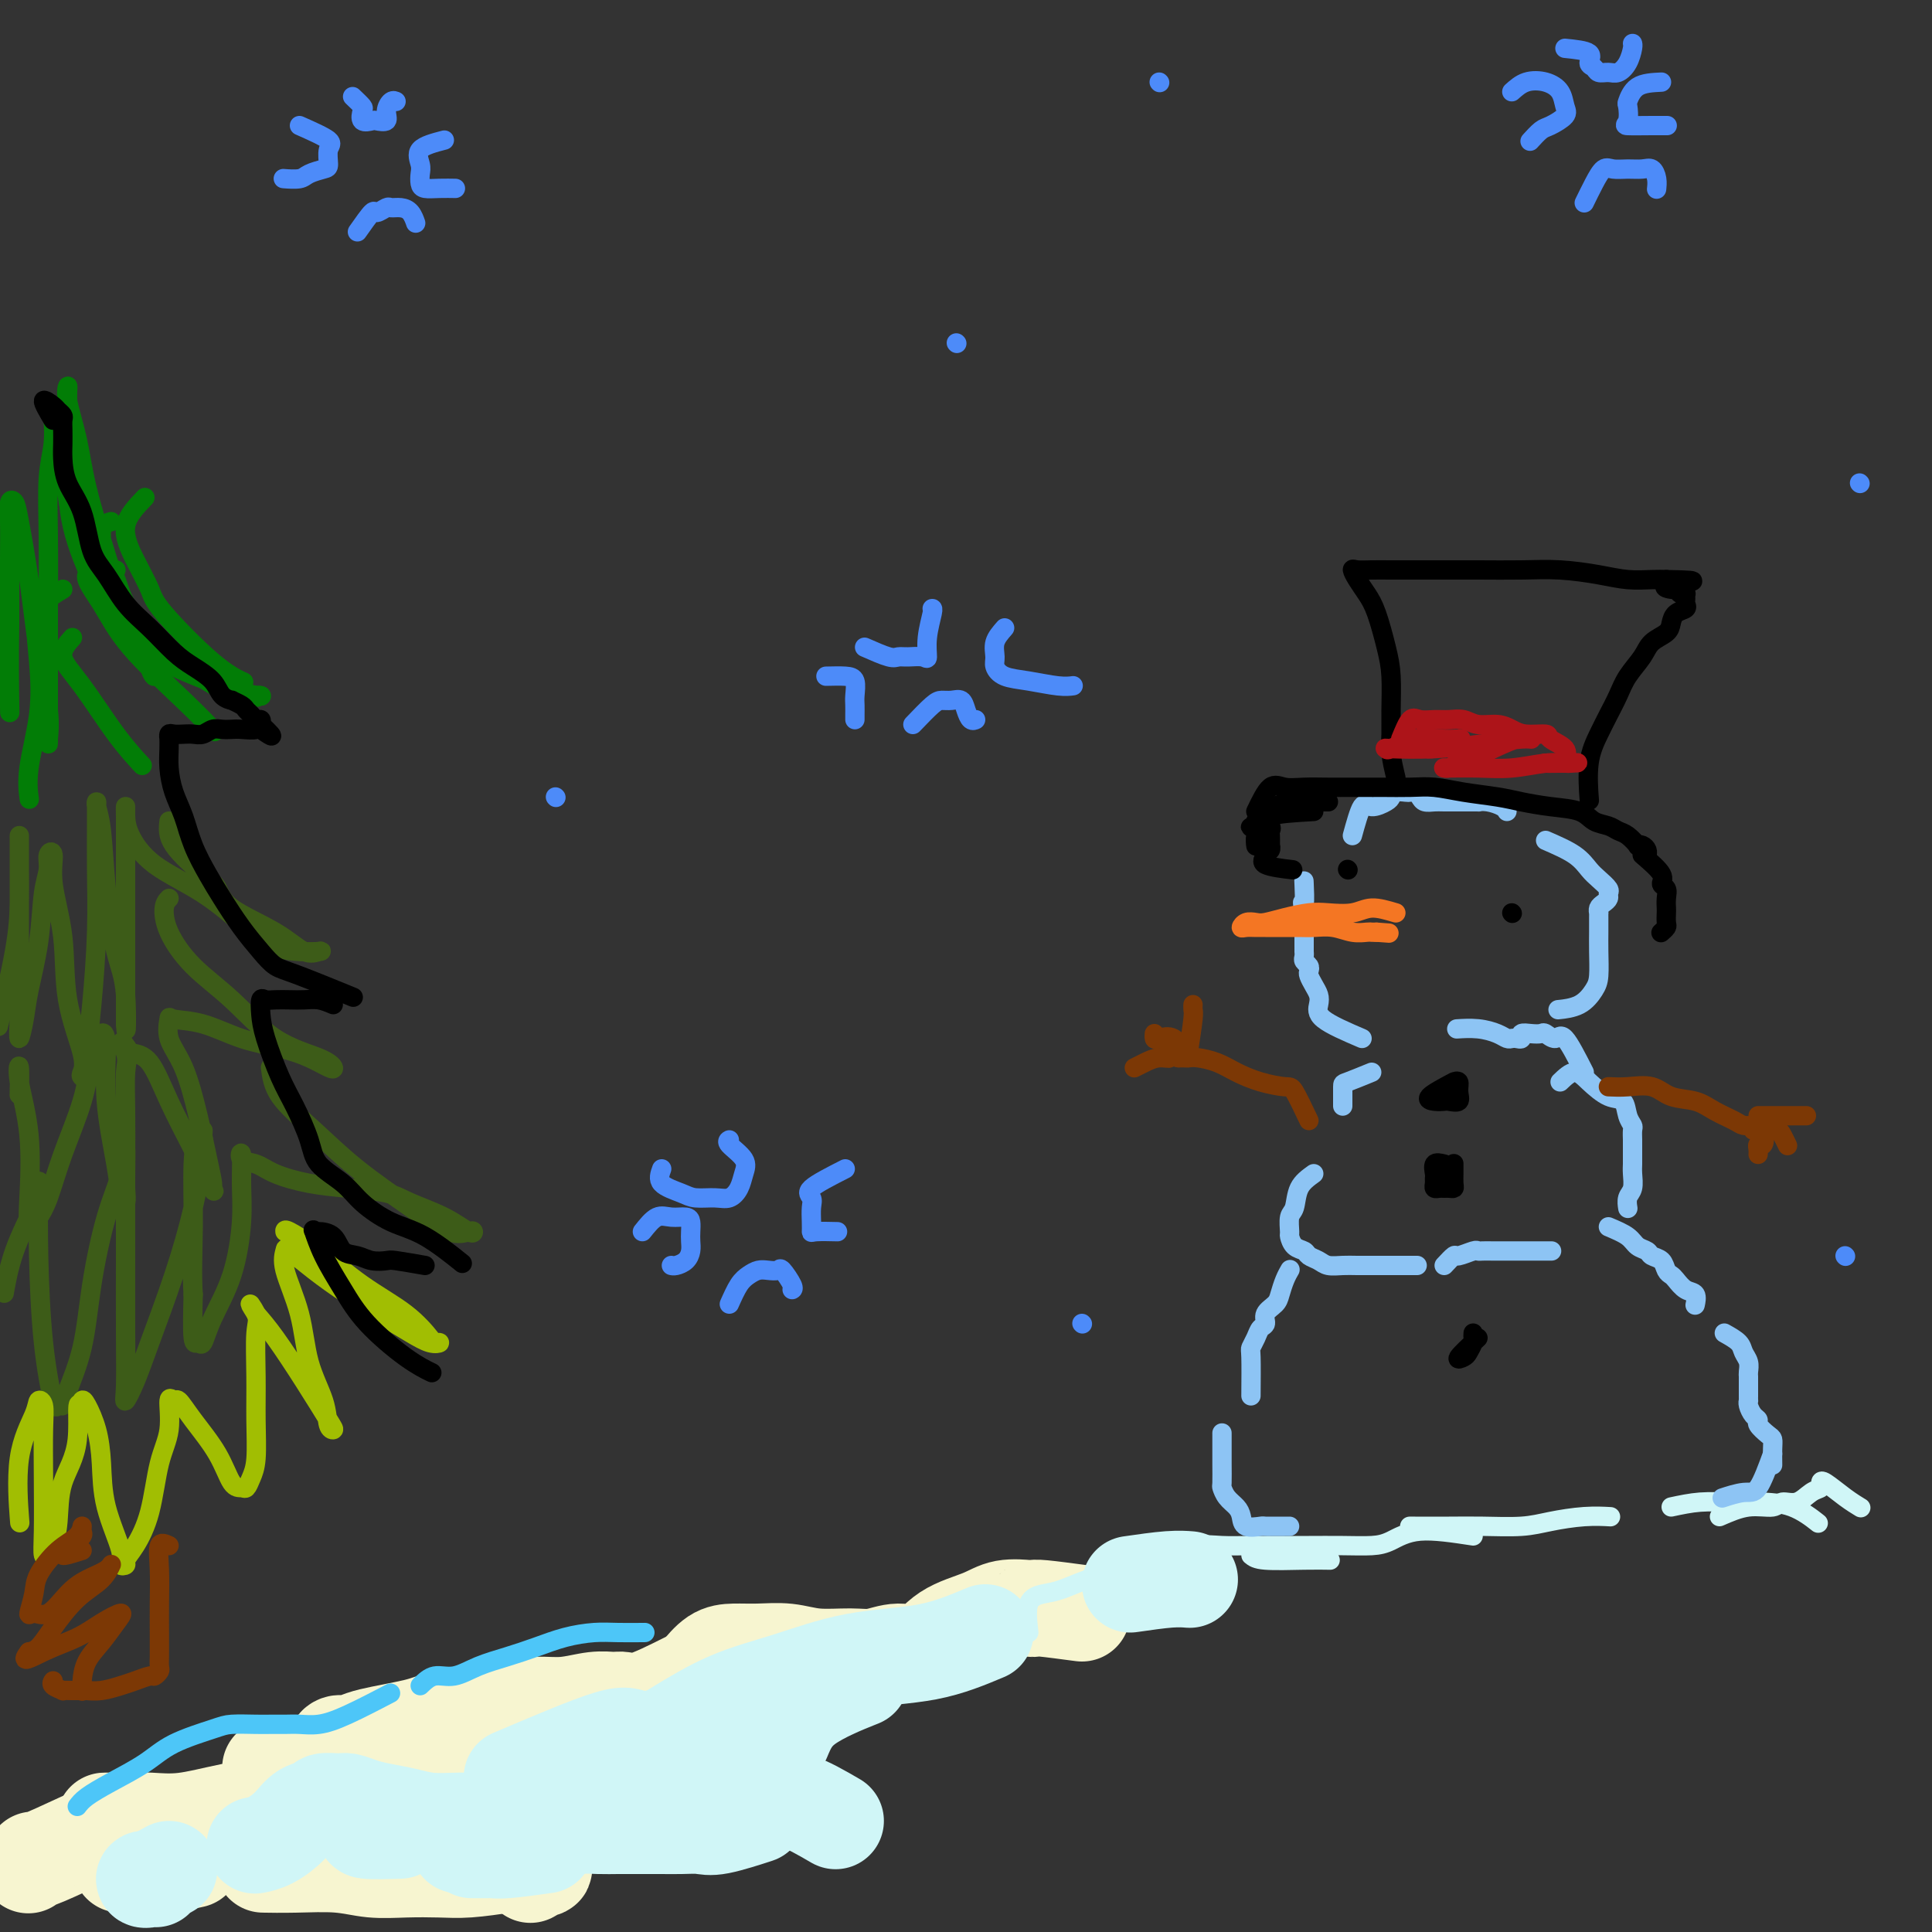 <svg viewBox='0 0 400 400' version='1.1' xmlns='http://www.w3.org/2000/svg' xmlns:xlink='http://www.w3.org/1999/xlink'><rect x="0" y="0" width="400" height="400" fill="#333333" stroke="none"/><g fill='none' stroke='rgb(247,245,208)' stroke-width='20' stroke-linecap='round' stroke-linejoin='round'><path d='M224,334c-3.152,-0.419 -6.304,-0.839 -8,-1c-1.696,-0.161 -1.937,-0.064 -2,0c-0.063,0.064 0.053,0.095 -1,0c-1.053,-0.095 -3.274,-0.318 -5,0c-1.726,0.318 -2.957,1.175 -5,2c-2.043,0.825 -4.896,1.618 -7,3c-2.104,1.382 -3.457,3.352 -5,4c-1.543,0.648 -3.275,-0.026 -5,0c-1.725,0.026 -3.444,0.753 -5,1c-1.556,0.247 -2.951,0.013 -5,0c-2.049,-0.013 -4.754,0.193 -7,0c-2.246,-0.193 -4.035,-0.787 -6,-1c-1.965,-0.213 -4.107,-0.046 -6,0c-1.893,0.046 -3.538,-0.029 -5,0c-1.462,0.029 -2.740,0.162 -4,1c-1.260,0.838 -2.503,2.382 -3,3c-0.497,0.618 -0.249,0.309 0,0'/><path d='M142,348c-3.389,1.693 -6.779,3.386 -9,4c-2.221,0.614 -3.274,0.150 -4,0c-0.726,-0.150 -1.125,0.014 -2,0c-0.875,-0.014 -2.225,-0.206 -4,0c-1.775,0.206 -3.976,0.811 -6,1c-2.024,0.189 -3.871,-0.037 -6,0c-2.129,0.037 -4.539,0.339 -7,1c-2.461,0.661 -4.972,1.683 -7,2c-2.028,0.317 -3.571,-0.070 -5,0c-1.429,0.070 -2.742,0.597 -4,1c-1.258,0.403 -2.459,0.681 -4,1c-1.541,0.319 -3.422,0.678 -5,1c-1.578,0.322 -2.854,0.609 -4,1c-1.146,0.391 -2.163,0.888 -3,1c-0.837,0.112 -1.495,-0.162 -2,0c-0.505,0.162 -0.859,0.761 -1,1c-0.141,0.239 -0.071,0.120 0,0'/><path d='M56,366c0.000,0.000 0.100,0.100 0.1,0.1'/><path d='M53,378c3.456,0.423 6.912,0.845 9,1c2.088,0.155 2.807,0.041 4,0c1.193,-0.041 2.860,-0.011 4,0c1.140,0.011 1.754,0.003 2,0c0.246,-0.003 0.123,-0.002 0,0'/><path d='M106,381c2.476,2.030 4.952,4.060 6,5c1.048,0.940 0.667,0.792 0,1c-0.667,0.208 -1.619,0.774 -2,1c-0.381,0.226 -0.190,0.113 0,0'/><path d='M105,386c-2.868,0.420 -5.736,0.841 -8,1c-2.264,0.159 -3.923,0.057 -6,0c-2.077,-0.057 -4.571,-0.068 -7,0c-2.429,0.068 -4.792,0.214 -7,0c-2.208,-0.214 -4.262,-0.789 -7,-1c-2.738,-0.211 -6.160,-0.057 -9,0c-2.840,0.057 -5.097,0.016 -6,0c-0.903,-0.016 -0.451,-0.008 0,0'/><path d='M40,385c-1.910,0.423 -3.820,0.846 -6,1c-2.180,0.154 -4.632,0.041 -6,0c-1.368,-0.041 -1.654,-0.008 -2,0c-0.346,0.008 -0.753,-0.008 -1,0c-0.247,0.008 -0.336,0.041 2,-1c2.336,-1.041 7.096,-3.154 9,-4c1.904,-0.846 0.952,-0.423 0,0'/><path d='M104,363c-2.166,0.048 -4.333,0.095 -7,1c-2.667,0.905 -5.835,2.667 -10,4c-4.165,1.333 -9.327,2.238 -14,3c-4.673,0.762 -8.856,1.381 -13,2c-4.144,0.619 -8.250,1.238 -12,2c-3.750,0.762 -7.146,1.668 -10,2c-2.854,0.332 -5.168,0.089 -7,0c-1.832,-0.089 -3.182,-0.024 -4,0c-0.818,0.024 -1.105,0.006 -2,0c-0.895,-0.006 -2.399,-0.002 -3,0c-0.601,0.002 -0.301,0.001 0,0'/><path d='M17,381c-3.720,1.720 -7.440,3.440 -9,4c-1.560,0.560 -0.958,-0.042 -1,0c-0.042,0.042 -0.726,0.726 -1,1c-0.274,0.274 -0.137,0.137 0,0'/></g>
<g fill='none' stroke='rgb(208,246,247)' stroke-width='20' stroke-linecap='round' stroke-linejoin='round'><path d='M173,377c-2.965,-1.721 -5.930,-3.442 -8,-4c-2.070,-0.558 -3.246,0.046 -6,0c-2.754,-0.046 -7.088,-0.743 -10,-1c-2.912,-0.257 -4.404,-0.073 -5,0c-0.596,0.073 -0.298,0.037 0,0'/><path d='M113,382c-3.048,0.423 -6.096,0.845 -8,1c-1.904,0.155 -2.665,0.041 -3,0c-0.335,-0.041 -0.244,-0.011 -1,0c-0.756,0.011 -2.359,0.003 -3,0c-0.641,-0.003 -0.321,-0.002 0,0'/><path d='M77,378c-1.089,0.422 -2.178,0.844 -1,1c1.178,0.156 4.622,0.044 6,0c1.378,-0.044 0.689,-0.022 0,0'/><path d='M106,368c7.976,-3.394 15.952,-6.787 20,-8c4.048,-1.213 4.168,-0.245 6,0c1.832,0.245 5.378,-0.233 9,-1c3.622,-0.767 7.321,-1.822 10,-3c2.679,-1.178 4.337,-2.479 5,-3c0.663,-0.521 0.332,-0.260 0,0'/><path d='M204,338c-3.720,1.563 -7.440,3.127 -12,4c-4.560,0.873 -9.961,1.057 -15,2c-5.039,0.943 -9.716,2.645 -14,4c-4.284,1.355 -8.176,2.362 -12,4c-3.824,1.638 -7.581,3.907 -11,6c-3.419,2.093 -6.500,4.011 -9,6c-2.500,1.989 -4.418,4.050 -7,6c-2.582,1.950 -5.826,3.790 -8,5c-2.174,1.210 -3.277,1.789 -5,2c-1.723,0.211 -4.066,0.054 -6,0c-1.934,-0.054 -3.458,-0.003 -5,0c-1.542,0.003 -3.101,-0.040 -5,0c-1.899,0.040 -4.137,0.165 -6,0c-1.863,-0.165 -3.351,-0.618 -5,-1c-1.649,-0.382 -3.458,-0.692 -5,-1c-1.542,-0.308 -2.817,-0.615 -4,-1c-1.183,-0.385 -2.274,-0.848 -3,-1c-0.726,-0.152 -1.089,0.006 -2,0c-0.911,-0.006 -2.372,-0.177 -3,0c-0.628,0.177 -0.424,0.703 -1,1c-0.576,0.297 -1.930,0.367 -3,1c-1.070,0.633 -1.854,1.829 -3,3c-1.146,1.171 -2.655,2.315 -4,3c-1.345,0.685 -2.527,0.910 -3,1c-0.473,0.090 -0.236,0.045 0,0'/><path d='M35,387c-1.518,0.845 -3.036,1.690 -4,2c-0.964,0.310 -1.375,0.083 -1,0c0.375,-0.083 1.536,-0.024 2,0c0.464,0.024 0.232,0.012 0,0'/><path d='M95,382c2.706,-0.868 5.413,-1.735 8,-2c2.587,-0.265 5.056,0.073 7,0c1.944,-0.073 3.363,-0.555 5,-1c1.637,-0.445 3.491,-0.851 5,-1c1.509,-0.149 2.671,-0.040 4,0c1.329,0.040 2.823,0.011 4,0c1.177,-0.011 2.037,-0.003 3,0c0.963,0.003 2.028,0.003 3,0c0.972,-0.003 1.852,-0.008 3,0c1.148,0.008 2.565,0.030 4,0c1.435,-0.030 2.890,-0.111 4,0c1.110,0.111 1.876,0.415 4,0c2.124,-0.415 5.607,-1.547 7,-2c1.393,-0.453 0.697,-0.226 0,0'/><path d='M162,360c1.000,-2.400 2.000,-4.800 5,-7c3.000,-2.200 8.000,-4.200 10,-5c2.000,-0.800 1.000,-0.400 0,0'/><path d='M234,328c2.933,-0.422 5.867,-0.844 8,-1c2.133,-0.156 3.467,-0.044 4,0c0.533,0.044 0.267,0.022 0,0'/></g>
<g fill='none' stroke='rgb(208,246,247)' stroke-width='4' stroke-linecap='round' stroke-linejoin='round'><path d='M213,338c-0.260,-2.322 -0.520,-4.644 0,-6c0.520,-1.356 1.819,-1.747 3,-2c1.181,-0.253 2.244,-0.367 4,-1c1.756,-0.633 4.203,-1.786 8,-3c3.797,-1.214 8.942,-2.490 11,-3c2.058,-0.510 1.029,-0.255 0,0'/><path d='M259,322c0.512,0.423 1.024,0.845 3,1c1.976,0.155 5.417,0.042 8,0c2.583,-0.042 4.310,-0.012 5,0c0.690,0.012 0.345,0.006 0,0'/><path d='M292,316c-0.213,-0.002 -0.426,-0.003 1,0c1.426,0.003 4.491,0.011 7,0c2.509,-0.011 4.463,-0.041 7,0c2.537,0.041 5.658,0.155 8,0c2.342,-0.155 3.906,-0.578 6,-1c2.094,-0.422 4.718,-0.845 7,-1c2.282,-0.155 4.224,-0.044 5,0c0.776,0.044 0.388,0.022 0,0'/><path d='M346,312c1.992,-0.424 3.985,-0.849 6,-1c2.015,-0.151 4.054,-0.029 6,0c1.946,0.029 3.800,-0.033 6,0c2.200,0.033 4.746,0.163 7,1c2.254,0.837 4.215,2.382 5,3c0.785,0.618 0.392,0.309 0,0'/><path d='M356,314c2.011,-0.880 4.023,-1.759 6,-2c1.977,-0.241 3.921,0.157 5,0c1.079,-0.157 1.294,-0.868 2,-1c0.706,-0.132 1.902,0.316 3,0c1.098,-0.316 2.096,-1.396 3,-2c0.904,-0.604 1.714,-0.733 2,-1c0.286,-0.267 0.049,-0.674 0,-1c-0.049,-0.326 0.090,-0.572 1,0c0.910,0.572 2.591,1.962 4,3c1.409,1.038 2.545,1.725 3,2c0.455,0.275 0.227,0.137 0,0'/><path d='M305,318c-4.055,-0.619 -8.111,-1.238 -11,-1c-2.889,0.238 -4.612,1.332 -6,2c-1.388,0.668 -2.442,0.911 -4,1c-1.558,0.089 -3.619,0.024 -6,0c-2.381,-0.024 -5.080,-0.008 -7,0c-1.920,0.008 -3.060,0.008 -5,0c-1.940,-0.008 -4.681,-0.023 -7,0c-2.319,0.023 -4.215,0.083 -6,0c-1.785,-0.083 -3.458,-0.311 -5,0c-1.542,0.311 -2.954,1.161 -4,2c-1.046,0.839 -1.728,1.668 -2,2c-0.272,0.332 -0.136,0.166 0,0'/><path d='M248,320c0.000,0.000 0.100,0.100 0.1,0.1'/></g>
<g fill='none' stroke='rgb(141,196,244)' stroke-width='4' stroke-linecap='round' stroke-linejoin='round'><path d='M267,316c-0.513,-0.003 -1.027,-0.007 -2,0c-0.973,0.007 -2.406,0.024 -3,0c-0.594,-0.024 -0.348,-0.089 -1,0c-0.652,0.089 -2.203,0.332 -3,0c-0.797,-0.332 -0.840,-1.238 -1,-2c-0.160,-0.762 -0.435,-1.380 -1,-2c-0.565,-0.620 -1.419,-1.243 -2,-2c-0.581,-0.757 -0.888,-1.650 -1,-2c-0.112,-0.350 -0.030,-0.157 0,-1c0.030,-0.843 0.008,-2.721 0,-4c-0.008,-1.279 -0.002,-1.960 0,-3c0.002,-1.040 0.001,-2.440 0,-3c-0.001,-0.560 -0.000,-0.280 0,0'/><path d='M259,289c0.025,-3.200 0.049,-6.401 0,-8c-0.049,-1.599 -0.173,-1.597 0,-2c0.173,-0.403 0.641,-1.210 1,-2c0.359,-0.790 0.607,-1.562 1,-2c0.393,-0.438 0.931,-0.544 1,-1c0.069,-0.456 -0.332,-1.264 0,-2c0.332,-0.736 1.396,-1.399 2,-2c0.604,-0.601 0.750,-1.141 1,-2c0.250,-0.859 0.606,-2.039 1,-3c0.394,-0.961 0.827,-1.703 1,-2c0.173,-0.297 0.087,-0.148 0,0'/><path d='M333,254c1.521,0.642 3.041,1.284 4,2c0.959,0.716 1.356,1.505 2,2c0.644,0.495 1.535,0.696 2,1c0.465,0.304 0.505,0.710 1,1c0.495,0.290 1.445,0.463 2,1c0.555,0.537 0.717,1.438 1,2c0.283,0.562 0.689,0.785 1,1c0.311,0.215 0.528,0.422 1,1c0.472,0.578 1.199,1.526 2,2c0.801,0.474 1.677,0.474 2,1c0.323,0.526 0.092,1.579 0,2c-0.092,0.421 -0.046,0.211 0,0'/><path d='M357,276c1.185,0.665 2.370,1.330 3,2c0.630,0.670 0.705,1.345 1,2c0.295,0.655 0.811,1.289 1,2c0.189,0.711 0.051,1.500 0,2c-0.051,0.500 -0.014,0.711 0,1c0.014,0.289 0.004,0.656 0,1c-0.004,0.344 -0.001,0.666 0,1c0.001,0.334 -0.001,0.680 0,1c0.001,0.320 0.003,0.614 0,1c-0.003,0.386 -0.011,0.863 0,1c0.011,0.137 0.040,-0.066 0,0c-0.040,0.066 -0.148,0.403 0,1c0.148,0.597 0.551,1.455 1,2c0.449,0.545 0.943,0.778 1,1c0.057,0.222 -0.325,0.435 0,1c0.325,0.565 1.355,1.483 2,2c0.645,0.517 0.905,0.633 1,1c0.095,0.367 0.026,0.983 0,2c-0.026,1.017 -0.007,2.433 0,3c0.007,0.567 0.004,0.283 0,0'/><path d='M367,301c-1.048,2.875 -2.095,5.750 -3,7c-0.905,1.250 -1.667,0.875 -3,1c-1.333,0.125 -3.238,0.750 -4,1c-0.762,0.250 -0.381,0.125 0,0'/><path d='M272,243c-1.185,0.852 -2.371,1.705 -3,3c-0.629,1.295 -0.703,3.033 -1,4c-0.297,0.967 -0.819,1.162 -1,2c-0.181,0.838 -0.022,2.319 0,3c0.022,0.681 -0.093,0.564 0,1c0.093,0.436 0.394,1.427 1,2c0.606,0.573 1.516,0.728 2,1c0.484,0.272 0.540,0.661 1,1c0.460,0.339 1.323,0.627 2,1c0.677,0.373 1.170,0.832 2,1c0.830,0.168 1.999,0.045 3,0c1.001,-0.045 1.835,-0.012 3,0c1.165,0.012 2.663,0.003 4,0c1.337,-0.003 2.514,-0.001 4,0c1.486,0.001 3.282,0.000 4,0c0.718,-0.000 0.359,-0.000 0,0'/><path d='M299,262c0.816,-0.876 1.633,-1.751 2,-2c0.367,-0.249 0.286,0.130 1,0c0.714,-0.130 2.224,-0.767 3,-1c0.776,-0.233 0.819,-0.062 1,0c0.181,0.062 0.500,0.017 1,0c0.500,-0.017 1.180,-0.004 2,0c0.820,0.004 1.779,0.001 2,0c0.221,-0.001 -0.297,-0.000 0,0c0.297,0.000 1.408,0.000 2,0c0.592,-0.000 0.663,-0.000 1,0c0.337,0.000 0.938,0.000 1,0c0.062,-0.000 -0.416,-0.000 0,0c0.416,0.000 1.728,0.000 3,0c1.272,-0.000 2.506,-0.000 3,0c0.494,0.000 0.247,0.000 0,0'/><path d='M323,224c1.027,-0.983 2.054,-1.967 3,-2c0.946,-0.033 1.813,0.884 3,2c1.187,1.116 2.696,2.430 4,3c1.304,0.570 2.402,0.394 3,1c0.598,0.606 0.696,1.993 1,3c0.304,1.007 0.813,1.635 1,2c0.187,0.365 0.050,0.468 0,1c-0.050,0.532 -0.014,1.492 0,2c0.014,0.508 0.005,0.563 0,1c-0.005,0.437 -0.005,1.257 0,2c0.005,0.743 0.015,1.408 0,2c-0.015,0.592 -0.057,1.112 0,2c0.057,0.888 0.211,2.145 0,3c-0.211,0.855 -0.788,1.307 -1,2c-0.212,0.693 -0.061,1.627 0,2c0.061,0.373 0.030,0.187 0,0'/><path d='M328,222c-1.520,-2.989 -3.040,-5.977 -4,-7c-0.960,-1.023 -1.361,-0.079 -2,0c-0.639,0.079 -1.515,-0.707 -2,-1c-0.485,-0.293 -0.578,-0.092 -1,0c-0.422,0.092 -1.174,0.077 -2,0c-0.826,-0.077 -1.726,-0.216 -2,0c-0.274,0.216 0.080,0.787 0,1c-0.080,0.213 -0.593,0.067 -1,0c-0.407,-0.067 -0.709,-0.057 -1,0c-0.291,0.057 -0.573,0.159 -1,0c-0.427,-0.159 -1.001,-0.579 -2,-1c-0.999,-0.421 -2.423,-0.844 -4,-1c-1.577,-0.156 -3.308,-0.045 -4,0c-0.692,0.045 -0.346,0.022 0,0'/><path d='M284,222c-2.000,0.815 -4.000,1.630 -5,2c-1.000,0.370 -1.000,0.295 -1,1c0.000,0.705 0.000,2.190 0,3c0.000,0.810 0.000,0.946 0,1c0.000,0.054 0.000,0.027 0,0'/><path d='M282,215c-3.262,-1.399 -6.524,-2.798 -8,-4c-1.476,-1.202 -1.166,-2.206 -1,-3c0.166,-0.794 0.189,-1.379 0,-2c-0.189,-0.621 -0.590,-1.280 -1,-2c-0.410,-0.720 -0.828,-1.502 -1,-2c-0.172,-0.498 -0.099,-0.712 0,-1c0.099,-0.288 0.223,-0.651 0,-1c-0.223,-0.349 -0.792,-0.685 -1,-1c-0.208,-0.315 -0.056,-0.609 0,-1c0.056,-0.391 0.015,-0.878 0,-1c-0.015,-0.122 -0.004,0.122 0,0c0.004,-0.122 0.001,-0.608 0,-1c-0.001,-0.392 -0.000,-0.688 0,-1c0.000,-0.312 0.000,-0.640 0,-1c-0.000,-0.360 -0.000,-0.751 0,-1c0.000,-0.249 0.000,-0.357 0,-1c-0.000,-0.643 -0.000,-1.822 0,-3'/><path d='M270,189c-0.619,-3.619 -0.167,-1.667 0,-2c0.167,-0.333 0.048,-2.952 0,-4c-0.048,-1.048 -0.024,-0.524 0,0'/><path d='M280,173c0.703,-2.560 1.406,-5.121 2,-6c0.594,-0.879 1.080,-0.078 2,0c0.920,0.078 2.274,-0.567 3,-1c0.726,-0.433 0.824,-0.653 1,-1c0.176,-0.347 0.428,-0.822 1,-1c0.572,-0.178 1.462,-0.058 2,0c0.538,0.058 0.725,0.054 1,0c0.275,-0.054 0.639,-0.158 1,0c0.361,0.158 0.721,0.578 1,1c0.279,0.422 0.478,0.845 1,1c0.522,0.155 1.367,0.041 2,0c0.633,-0.041 1.054,-0.011 2,0c0.946,0.011 2.416,0.002 3,0c0.584,-0.002 0.282,0.002 1,0c0.718,-0.002 2.455,-0.011 3,0c0.545,0.011 -0.103,0.042 0,0c0.103,-0.042 0.955,-0.155 2,0c1.045,0.155 2.281,0.580 3,1c0.719,0.420 0.920,0.834 1,1c0.080,0.166 0.040,0.083 0,0'/><path d='M320,174c2.240,0.974 4.481,1.949 6,3c1.519,1.051 2.317,2.180 3,3c0.683,0.820 1.252,1.333 2,2c0.748,0.667 1.675,1.488 2,2c0.325,0.512 0.049,0.716 0,1c-0.049,0.284 0.131,0.650 0,1c-0.131,0.350 -0.571,0.685 -1,1c-0.429,0.315 -0.847,0.609 -1,1c-0.153,0.391 -0.041,0.880 0,1c0.041,0.120 0.011,-0.129 0,0c-0.011,0.129 -0.002,0.636 0,1c0.002,0.364 -0.001,0.586 0,1c0.001,0.414 0.007,1.021 0,2c-0.007,0.979 -0.027,2.329 0,4c0.027,1.671 0.101,3.663 0,5c-0.101,1.337 -0.378,2.018 -1,3c-0.622,0.982 -1.591,2.264 -3,3c-1.409,0.736 -3.260,0.924 -4,1c-0.740,0.076 -0.370,0.038 0,0'/></g>
<g fill='none' stroke='rgb(124,56,5)' stroke-width='4' stroke-linecap='round' stroke-linejoin='round'><path d='M271,232c-1.159,-2.441 -2.318,-4.881 -3,-6c-0.682,-1.119 -0.886,-0.916 -2,-1c-1.114,-0.084 -3.139,-0.453 -5,-1c-1.861,-0.547 -3.559,-1.271 -5,-2c-1.441,-0.729 -2.624,-1.463 -4,-2c-1.376,-0.537 -2.946,-0.876 -4,-1c-1.054,-0.124 -1.591,-0.033 -2,0c-0.409,0.033 -0.688,0.010 -1,0c-0.312,-0.010 -0.656,-0.005 -1,0'/><path d='M244,219c-4.085,-1.071 -2.296,-0.248 -2,0c0.296,0.248 -0.900,-0.078 -2,0c-1.100,0.078 -2.104,0.559 -3,1c-0.896,0.441 -1.685,0.840 -2,1c-0.315,0.160 -0.158,0.080 0,0'/><path d='M246,218c0.423,-2.762 0.845,-5.524 1,-7c0.155,-1.476 0.042,-1.667 0,-2c-0.042,-0.333 -0.012,-0.810 0,-1c0.012,-0.190 0.006,-0.095 0,0'/><path d='M246,219c-0.959,-1.683 -1.917,-3.365 -3,-4c-1.083,-0.635 -2.290,-0.222 -3,0c-0.710,0.222 -0.922,0.252 -1,0c-0.078,-0.252 -0.022,-0.786 0,-1c0.022,-0.214 0.011,-0.107 0,0'/><path d='M333,225c1.212,0.056 2.423,0.112 4,0c1.577,-0.112 3.518,-0.391 5,0c1.482,0.391 2.504,1.454 4,2c1.496,0.546 3.465,0.577 5,1c1.535,0.423 2.636,1.238 4,2c1.364,0.762 2.991,1.472 4,2c1.009,0.528 1.398,0.873 2,1c0.602,0.127 1.415,0.034 2,0c0.585,-0.034 0.940,-0.009 1,0c0.060,0.009 -0.176,0.002 0,0c0.176,-0.002 0.765,-0.001 1,0c0.235,0.001 0.118,0.000 0,0'/><path d='M365,233c4.955,1.437 1.342,1.029 0,1c-1.342,-0.029 -0.412,0.322 0,1c0.412,0.678 0.307,1.685 0,2c-0.307,0.315 -0.814,-0.060 -1,0c-0.186,0.060 -0.050,0.555 0,1c0.050,0.445 0.014,0.842 0,1c-0.014,0.158 -0.007,0.079 0,0'/><path d='M364,231c1.547,0.000 3.094,0.000 4,0c0.906,0.000 1.171,0.000 2,0c0.829,0.000 2.223,-0.000 3,0c0.777,0.000 0.936,0.000 1,0c0.064,0.000 0.032,0.000 0,0'/><path d='M363,234c1.064,0.014 2.128,0.029 3,0c0.872,-0.029 1.553,-0.100 2,0c0.447,0.100 0.659,0.373 1,1c0.341,0.627 0.812,1.608 1,2c0.188,0.392 0.094,0.196 0,0'/></g>
<g fill='none' stroke='rgb(0,0,0)' stroke-width='4' stroke-linecap='round' stroke-linejoin='round'><path d='M301,224c-2.170,1.156 -4.339,2.311 -5,3c-0.661,0.689 0.187,0.911 1,1c0.813,0.089 1.592,0.044 2,0c0.408,-0.044 0.445,-0.089 1,0c0.555,0.089 1.627,0.311 2,0c0.373,-0.311 0.049,-1.156 0,-2c-0.049,-0.844 0.179,-1.689 0,-2c-0.179,-0.311 -0.765,-0.089 -1,0c-0.235,0.089 -0.117,0.044 0,0'/><path d='M299,241c-0.846,-0.202 -1.692,-0.404 -2,0c-0.308,0.404 -0.080,1.415 0,2c0.080,0.585 0.010,0.745 0,1c-0.010,0.255 0.038,0.604 0,1c-0.038,0.396 -0.164,0.839 0,1c0.164,0.161 0.618,0.041 1,0c0.382,-0.041 0.691,-0.004 1,0c0.309,0.004 0.619,-0.026 1,0c0.381,0.026 0.834,0.108 1,0c0.166,-0.108 0.044,-0.407 0,-1c-0.044,-0.593 -0.012,-1.479 0,-2c0.012,-0.521 0.003,-0.676 0,-1c-0.003,-0.324 -0.001,-0.818 0,-1c0.001,-0.182 0.000,-0.052 0,0c-0.000,0.052 -0.000,0.026 0,0'/><path d='M306,277c-1.782,1.675 -3.563,3.350 -4,4c-0.437,0.650 0.471,0.276 1,0c0.529,-0.276 0.678,-0.452 1,-1c0.322,-0.548 0.818,-1.466 1,-2c0.182,-0.534 0.049,-0.682 0,-1c-0.049,-0.318 -0.014,-0.805 0,-1c0.014,-0.195 0.007,-0.097 0,0'/><path d='M260,168c1.017,-2.113 2.034,-4.226 3,-5c0.966,-0.774 1.880,-0.207 3,0c1.120,0.207 2.445,0.056 4,0c1.555,-0.056 3.342,-0.016 5,0c1.658,0.016 3.189,0.007 5,0c1.811,-0.007 3.901,-0.013 6,0c2.099,0.013 4.205,0.045 6,0c1.795,-0.045 3.279,-0.166 5,0c1.721,0.166 3.679,0.621 6,1c2.321,0.379 5.005,0.683 7,1c1.995,0.317 3.301,0.648 5,1c1.699,0.352 3.792,0.724 6,1c2.208,0.276 4.530,0.454 6,1c1.470,0.546 2.086,1.460 3,2c0.914,0.540 2.125,0.705 3,1c0.875,0.295 1.414,0.719 2,1c0.586,0.281 1.218,0.418 2,1c0.782,0.582 1.712,1.610 2,2c0.288,0.390 -0.066,0.143 0,0c0.066,-0.143 0.554,-0.183 1,0c0.446,0.183 0.851,0.588 1,1c0.149,0.412 0.043,0.832 0,1c-0.043,0.168 -0.021,0.084 0,0'/><path d='M289,161c-0.424,-1.765 -0.848,-3.529 -1,-5c-0.152,-1.471 -0.033,-2.648 0,-4c0.033,-1.352 -0.021,-2.879 0,-5c0.021,-2.121 0.119,-4.837 0,-7c-0.119,-2.163 -0.453,-3.774 -1,-6c-0.547,-2.226 -1.308,-5.066 -2,-7c-0.692,-1.934 -1.315,-2.963 -2,-4c-0.685,-1.037 -1.430,-2.082 -2,-3c-0.570,-0.918 -0.964,-1.710 -1,-2c-0.036,-0.290 0.287,-0.078 1,0c0.713,0.078 1.818,0.021 3,0c1.182,-0.021 2.442,-0.005 4,0c1.558,0.005 3.414,0.001 5,0c1.586,-0.001 2.902,0.003 5,0c2.098,-0.003 4.979,-0.011 8,0c3.021,0.011 6.181,0.041 9,0c2.819,-0.041 5.297,-0.155 8,0c2.703,0.155 5.632,0.578 8,1c2.368,0.422 4.176,0.845 6,1c1.824,0.155 3.664,0.044 5,0c1.336,-0.044 2.168,-0.022 3,0'/><path d='M345,120c10.140,0.162 3.491,0.565 1,1c-2.491,0.435 -0.825,0.900 0,1c0.825,0.100 0.810,-0.166 1,0c0.190,0.166 0.586,0.765 1,1c0.414,0.235 0.845,0.105 1,0c0.155,-0.105 0.035,-0.183 0,0c-0.035,0.183 0.015,0.629 0,1c-0.015,0.371 -0.096,0.666 0,1c0.096,0.334 0.370,0.708 0,1c-0.370,0.292 -1.382,0.503 -2,1c-0.618,0.497 -0.841,1.280 -1,2c-0.159,0.720 -0.255,1.378 -1,2c-0.745,0.622 -2.139,1.208 -3,2c-0.861,0.792 -1.189,1.788 -2,3c-0.811,1.212 -2.106,2.638 -3,4c-0.894,1.362 -1.388,2.660 -2,4c-0.612,1.340 -1.341,2.721 -2,4c-0.659,1.279 -1.249,2.456 -2,4c-0.751,1.544 -1.664,3.454 -2,6c-0.336,2.546 -0.096,5.727 0,7c0.096,1.273 0.048,0.636 0,0'/></g>
<g fill='none' stroke='rgb(173,20,25)' stroke-width='4' stroke-linecap='round' stroke-linejoin='round'><path d='M290,153c0.691,-1.691 1.382,-3.382 2,-4c0.618,-0.618 1.165,-0.162 2,0c0.835,0.162 1.960,0.028 3,0c1.040,-0.028 1.997,0.048 3,0c1.003,-0.048 2.052,-0.219 3,0c0.948,0.219 1.796,0.829 3,1c1.204,0.171 2.764,-0.095 4,0c1.236,0.095 2.146,0.553 3,1c0.854,0.447 1.651,0.884 3,1c1.349,0.116 3.251,-0.088 4,0c0.749,0.088 0.345,0.467 1,1c0.655,0.533 2.369,1.220 3,2c0.631,0.780 0.180,1.651 0,2c-0.180,0.349 -0.090,0.174 0,0'/><path d='M297,155c-0.995,-0.022 -1.991,-0.045 -2,0c-0.009,0.045 0.967,0.156 2,0c1.033,-0.156 2.123,-0.580 3,-1c0.877,-0.420 1.541,-0.837 2,-1c0.459,-0.163 0.712,-0.072 0,0c-0.712,0.072 -2.390,0.124 -4,0c-1.610,-0.124 -3.152,-0.425 -5,0c-1.848,0.425 -4.003,1.575 -5,2c-0.997,0.425 -0.835,0.124 -1,0c-0.165,-0.124 -0.656,-0.071 1,0c1.656,0.071 5.457,0.160 9,0c3.543,-0.160 6.826,-0.569 10,-1c3.174,-0.431 6.238,-0.883 8,-1c1.762,-0.117 2.220,0.102 2,0c-0.220,-0.102 -1.120,-0.525 -3,0c-1.880,0.525 -4.739,1.997 -7,3c-2.261,1.003 -3.923,1.536 -5,2c-1.077,0.464 -1.568,0.857 -2,1c-0.432,0.143 -0.805,0.034 -1,0c-0.195,-0.034 -0.214,0.005 1,0c1.214,-0.005 3.659,-0.054 6,0c2.341,0.054 4.576,0.210 7,0c2.424,-0.210 5.037,-0.787 7,-1c1.963,-0.213 3.275,-0.061 4,0c0.725,0.061 0.862,0.030 1,0'/><path d='M325,158c3.751,-0.155 0.129,-0.041 -2,0c-2.129,0.041 -2.766,0.011 -3,0c-0.234,-0.011 -0.067,-0.003 0,0c0.067,0.003 0.033,0.002 0,0'/></g>
<g fill='none' stroke='rgb(0,0,0)' stroke-width='4' stroke-linecap='round' stroke-linejoin='round'><path d='M266,168c-1.690,0.244 -3.380,0.488 -4,1c-0.620,0.512 -0.171,1.293 0,2c0.171,0.707 0.064,1.342 0,2c-0.064,0.658 -0.086,1.339 0,2c0.086,0.661 0.281,1.301 0,2c-0.281,0.699 -1.037,1.457 0,2c1.037,0.543 3.868,0.869 5,1c1.132,0.131 0.566,0.065 0,0'/><path d='M340,177c1.721,1.482 3.442,2.964 4,4c0.558,1.036 -0.047,1.624 0,2c0.047,0.376 0.744,0.538 1,1c0.256,0.462 0.070,1.223 0,2c-0.070,0.777 -0.022,1.571 0,2c0.022,0.429 0.020,0.493 0,1c-0.020,0.507 -0.057,1.455 0,2c0.057,0.545 0.208,0.685 0,1c-0.208,0.315 -0.774,0.804 -1,1c-0.226,0.196 -0.113,0.098 0,0'/><path d='M272,168c-3.804,0.223 -7.608,0.446 -9,1c-1.392,0.554 -0.373,1.440 0,2c0.373,0.560 0.101,0.795 0,1c-0.101,0.205 -0.031,0.382 0,1c0.031,0.618 0.022,1.678 0,2c-0.022,0.322 -0.059,-0.094 0,0c0.059,0.094 0.212,0.698 0,1c-0.212,0.302 -0.789,0.302 -1,0c-0.211,-0.302 -0.057,-0.907 0,-1c0.057,-0.093 0.015,0.326 0,0c-0.015,-0.326 -0.004,-1.395 0,-2c0.004,-0.605 0.001,-0.744 0,-1c-0.001,-0.256 -0.001,-0.628 0,-1'/><path d='M262,171c-0.129,-1.029 0.047,-1.600 0,-2c-0.047,-0.400 -0.317,-0.629 0,-1c0.317,-0.371 1.222,-0.884 2,-1c0.778,-0.116 1.430,0.165 2,0c0.570,-0.165 1.056,-0.776 2,-1c0.944,-0.224 2.344,-0.060 3,0c0.656,0.060 0.569,0.016 1,0c0.431,-0.016 1.382,-0.004 2,0c0.618,0.004 0.905,0.001 1,0c0.095,-0.001 -0.002,-0.000 0,0c0.002,0.000 0.103,0.000 0,0c-0.103,-0.000 -0.411,-0.000 -1,0c-0.589,0.000 -1.458,0.000 -2,0c-0.542,-0.000 -0.756,-0.001 -1,0c-0.244,0.001 -0.517,0.004 -1,0c-0.483,-0.004 -1.176,-0.015 -2,0c-0.824,0.015 -1.780,0.056 -2,0c-0.220,-0.056 0.296,-0.208 0,0c-0.296,0.208 -1.402,0.777 -2,1c-0.598,0.223 -0.686,0.101 -1,0c-0.314,-0.101 -0.855,-0.182 -1,0c-0.145,0.182 0.105,0.626 0,1c-0.105,0.374 -0.567,0.678 -1,1c-0.433,0.322 -0.838,0.664 -1,1c-0.162,0.336 -0.081,0.668 0,1'/><path d='M260,171c-2.166,0.684 -0.581,-0.105 0,0c0.581,0.105 0.156,1.105 0,2c-0.156,0.895 -0.045,1.684 0,2c0.045,0.316 0.022,0.158 0,0'/></g>
<g fill='none' stroke='rgb(244,118,35)' stroke-width='4' stroke-linecap='round' stroke-linejoin='round'><path d='M289,189c-1.788,-0.534 -3.577,-1.069 -5,-1c-1.423,0.069 -2.482,0.740 -4,1c-1.518,0.260 -3.495,0.108 -5,0c-1.505,-0.108 -2.539,-0.174 -4,0c-1.461,0.174 -3.348,0.586 -5,1c-1.652,0.414 -3.067,0.829 -4,1c-0.933,0.171 -1.382,0.098 -2,0c-0.618,-0.098 -1.405,-0.223 -2,0c-0.595,0.223 -0.998,0.792 -1,1c-0.002,0.208 0.397,0.056 1,0c0.603,-0.056 1.409,-0.015 2,0c0.591,0.015 0.965,0.003 2,0c1.035,-0.003 2.731,0.003 4,0c1.269,-0.003 2.112,-0.015 3,0c0.888,0.015 1.820,0.057 3,0c1.180,-0.057 2.606,-0.211 4,0c1.394,0.211 2.755,0.789 4,1c1.245,0.211 2.374,0.057 3,0c0.626,-0.057 0.750,-0.016 1,0c0.250,0.016 0.625,0.008 1,0'/><path d='M285,193c4.500,0.333 2.250,0.167 0,0'/></g>
<g fill='none' stroke='rgb(0,0,0)' stroke-width='4' stroke-linecap='round' stroke-linejoin='round'><path d='M313,189c0.000,0.000 0.100,0.100 0.1,0.1'/><path d='M279,180c0.000,0.000 0.100,0.100 0.1,0.1'/></g>
<g fill='none' stroke='rgb(2,125,6)' stroke-width='4' stroke-linecap='round' stroke-linejoin='round'><path d='M30,103c-1.832,1.904 -3.664,3.808 -4,6c-0.336,2.192 0.825,4.672 2,7c1.175,2.328 2.365,4.505 3,6c0.635,1.495 0.717,2.308 3,5c2.283,2.692 6.769,7.263 10,10c3.231,2.737 5.209,3.639 6,4c0.791,0.361 0.396,0.180 0,0'/><path d='M24,118c-2.770,-0.060 -5.540,-0.121 -6,1c-0.460,1.121 1.391,3.422 3,6c1.609,2.578 2.978,5.433 6,9c3.022,3.567 7.698,7.845 11,11c3.302,3.155 5.229,5.187 6,6c0.771,0.813 0.385,0.406 0,0'/><path d='M15,132c-1.126,1.266 -2.252,2.533 -2,4c0.252,1.467 1.882,3.136 4,6c2.118,2.864 4.724,6.925 7,10c2.276,3.075 4.222,5.164 5,6c0.778,0.836 0.389,0.418 0,0'/><path d='M13,122c-2.097,1.238 -4.194,2.476 -5,5c-0.806,2.524 -0.321,6.334 0,10c0.321,3.666 0.478,7.189 0,11c-0.478,3.811 -1.590,7.911 -2,11c-0.410,3.089 -0.117,5.168 0,6c0.117,0.832 0.059,0.416 0,0'/><path d='M23,108c-0.906,0.259 -1.812,0.517 -2,2c-0.188,1.483 0.340,4.189 1,6c0.660,1.811 1.450,2.726 2,4c0.550,1.274 0.861,2.907 2,5c1.139,2.093 3.106,4.645 4,7c0.894,2.355 0.715,4.514 1,6c0.285,1.486 1.033,2.298 1,2c-0.033,-0.298 -0.848,-1.707 -2,-4c-1.152,-2.293 -2.642,-5.471 -4,-9c-1.358,-3.529 -2.584,-7.409 -4,-12c-1.416,-4.591 -3.020,-9.894 -4,-14c-0.980,-4.106 -1.334,-7.017 -2,-10c-0.666,-2.983 -1.642,-6.040 -2,-8c-0.358,-1.960 -0.096,-2.822 0,-3c0.096,-0.178 0.026,0.329 0,1c-0.026,0.671 -0.007,1.505 0,3c0.007,1.495 0.004,3.651 0,6c-0.004,2.349 -0.007,4.890 0,8c0.007,3.110 0.025,6.790 1,11c0.975,4.210 2.906,8.950 5,13c2.094,4.050 4.352,7.411 7,10c2.648,2.589 5.688,4.406 9,6c3.312,1.594 6.898,2.963 10,4c3.102,1.037 5.720,1.741 7,2c1.280,0.259 1.223,0.074 1,0c-0.223,-0.074 -0.611,-0.037 -1,0'/><path d='M53,144c1.584,0.862 -2.957,0.017 -6,-1c-3.043,-1.017 -4.587,-2.208 -7,-4c-2.413,-1.792 -5.693,-4.187 -9,-7c-3.307,-2.813 -6.640,-6.045 -9,-9c-2.360,-2.955 -3.746,-5.632 -5,-9c-1.254,-3.368 -2.375,-7.428 -3,-11c-0.625,-3.572 -0.755,-6.656 -1,-9c-0.245,-2.344 -0.605,-3.949 -1,-5c-0.395,-1.051 -0.824,-1.549 -1,-2c-0.176,-0.451 -0.100,-0.856 0,0c0.100,0.856 0.223,2.974 0,5c-0.223,2.026 -0.792,3.961 -1,7c-0.208,3.039 -0.056,7.182 0,12c0.056,4.818 0.014,10.310 0,16c-0.014,5.690 -0.002,11.577 0,16c0.002,4.423 -0.005,7.380 0,9c0.005,1.620 0.024,1.902 0,2c-0.024,0.098 -0.090,0.010 0,-1c0.090,-1.010 0.337,-2.943 0,-6c-0.337,-3.057 -1.257,-7.238 -2,-12c-0.743,-4.762 -1.309,-10.103 -2,-15c-0.691,-4.897 -1.506,-9.348 -2,-12c-0.494,-2.652 -0.668,-3.503 -1,-4c-0.332,-0.497 -0.821,-0.638 -1,0c-0.179,0.638 -0.048,2.056 0,4c0.048,1.944 0.014,4.412 0,8c-0.014,3.588 -0.007,8.294 0,13'/><path d='M2,129c-0.156,7.667 -0.044,14.333 0,17c0.044,2.667 0.022,1.333 0,0'/></g>
<g fill='none' stroke='rgb(61,92,24)' stroke-width='4' stroke-linecap='round' stroke-linejoin='round'><path d='M35,170c-0.174,1.501 -0.347,3.002 1,5c1.347,1.998 4.216,4.494 6,6c1.784,1.506 2.485,2.022 3,3c0.515,0.978 0.845,2.420 3,4c2.155,1.580 6.135,3.299 9,5c2.865,1.701 4.613,3.383 6,4c1.387,0.617 2.412,0.170 3,0c0.588,-0.170 0.739,-0.064 0,0c-0.739,0.064 -2.367,0.084 -4,0c-1.633,-0.084 -3.271,-0.273 -5,-1c-1.729,-0.727 -3.549,-1.993 -6,-4c-2.451,-2.007 -5.532,-4.754 -9,-7c-3.468,-2.246 -7.321,-3.992 -10,-6c-2.679,-2.008 -4.182,-4.279 -5,-6c-0.818,-1.721 -0.951,-2.893 -1,-4c-0.049,-1.107 -0.013,-2.151 0,-2c0.013,0.151 0.003,1.497 0,3c-0.003,1.503 -0.001,3.165 0,5c0.001,1.835 0.000,3.845 0,7c-0.000,3.155 -0.000,7.456 0,11c0.000,3.544 0.000,6.331 0,9c-0.000,2.669 -0.000,5.218 0,7c0.000,1.782 0.000,2.795 0,3c-0.000,0.205 -0.000,-0.397 0,-1'/><path d='M26,211c0.092,5.747 0.322,-0.887 0,-5c-0.322,-4.113 -1.197,-5.705 -2,-9c-0.803,-3.295 -1.536,-8.293 -2,-13c-0.464,-4.707 -0.660,-9.123 -1,-12c-0.340,-2.877 -0.823,-4.215 -1,-5c-0.177,-0.785 -0.047,-1.019 0,-1c0.047,0.019 0.010,0.289 0,1c-0.010,0.711 0.007,1.863 0,4c-0.007,2.137 -0.040,5.260 0,9c0.040,3.740 0.151,8.099 0,13c-0.151,4.901 -0.563,10.345 -1,15c-0.437,4.655 -0.899,8.523 -1,11c-0.101,2.477 0.158,3.565 0,4c-0.158,0.435 -0.734,0.218 -1,0c-0.266,-0.218 -0.223,-0.436 0,-1c0.223,-0.564 0.625,-1.472 0,-4c-0.625,-2.528 -2.277,-6.676 -3,-11c-0.723,-4.324 -0.519,-8.825 -1,-13c-0.481,-4.175 -1.649,-8.026 -2,-11c-0.351,-2.974 0.114,-5.073 0,-6c-0.114,-0.927 -0.808,-0.682 -1,0c-0.192,0.682 0.118,1.801 0,3c-0.118,1.199 -0.662,2.479 -1,5c-0.338,2.521 -0.469,6.283 -1,10c-0.531,3.717 -1.462,7.388 -2,10c-0.538,2.612 -0.683,4.165 -1,6c-0.317,1.835 -0.805,3.953 -1,4c-0.195,0.047 -0.098,-1.976 0,-4'/><path d='M4,211c-0.000,-1.862 -0.000,-4.518 0,-8c0.000,-3.482 0.000,-7.791 0,-12c-0.000,-4.209 -0.000,-8.319 0,-11c0.000,-2.681 0.000,-3.931 0,-5c-0.000,-1.069 -0.001,-1.955 0,-2c0.001,-0.045 0.003,0.750 0,2c-0.003,1.250 -0.012,2.954 0,5c0.012,2.046 0.044,4.435 0,7c-0.044,2.565 -0.166,5.306 -1,10c-0.834,4.694 -2.381,11.341 -3,14c-0.619,2.659 -0.309,1.329 0,0'/><path d='M35,186c-0.434,0.450 -0.869,0.900 -1,2c-0.131,1.100 0.041,2.850 1,5c0.959,2.150 2.706,4.699 5,7c2.294,2.301 5.136,4.355 8,7c2.864,2.645 5.752,5.880 9,8c3.248,2.120 6.858,3.126 9,4c2.142,0.874 2.817,1.617 3,2c0.183,0.383 -0.125,0.408 -1,0c-0.875,-0.408 -2.315,-1.247 -4,-2c-1.685,-0.753 -3.614,-1.420 -6,-2c-2.386,-0.580 -5.230,-1.072 -8,-2c-2.770,-0.928 -5.465,-2.290 -8,-3c-2.535,-0.710 -4.908,-0.767 -6,-1c-1.092,-0.233 -0.903,-0.644 -1,0c-0.097,0.644 -0.481,2.341 0,4c0.481,1.659 1.827,3.280 3,6c1.173,2.720 2.174,6.539 3,10c0.826,3.461 1.478,6.566 2,9c0.522,2.434 0.912,4.199 1,5c0.088,0.801 -0.128,0.639 0,1c0.128,0.361 0.601,1.246 0,0c-0.601,-1.246 -2.274,-4.623 -4,-8c-1.726,-3.377 -3.503,-6.755 -5,-10c-1.497,-3.245 -2.713,-6.356 -4,-8c-1.287,-1.644 -2.643,-1.822 -4,-2'/><path d='M27,218c-2.856,-4.327 -1.498,-1.645 -1,0c0.498,1.645 0.134,2.251 0,4c-0.134,1.749 -0.040,4.640 0,8c0.040,3.360 0.025,7.189 0,10c-0.025,2.811 -0.061,4.604 0,6c0.061,1.396 0.219,2.395 0,3c-0.219,0.605 -0.815,0.815 -1,1c-0.185,0.185 0.039,0.344 0,-1c-0.039,-1.344 -0.343,-4.190 -1,-8c-0.657,-3.810 -1.669,-8.583 -2,-13c-0.331,-4.417 0.018,-8.478 0,-11c-0.018,-2.522 -0.403,-3.504 -1,-3c-0.597,0.504 -1.407,2.496 -2,5c-0.593,2.504 -0.971,5.522 -2,9c-1.029,3.478 -2.710,7.418 -4,11c-1.290,3.582 -2.188,6.808 -3,9c-0.812,2.192 -1.536,3.351 -2,4c-0.464,0.649 -0.668,0.789 -1,1c-0.332,0.211 -0.793,0.493 -1,0c-0.207,-0.493 -0.161,-1.760 0,-5c0.161,-3.240 0.435,-8.454 0,-13c-0.435,-4.546 -1.581,-8.425 -2,-11c-0.419,-2.575 -0.113,-3.847 0,-3c0.113,0.847 0.032,3.813 0,5c-0.032,1.187 -0.016,0.593 0,0'/><path d='M56,221c0.251,1.932 0.503,3.863 2,6c1.497,2.137 4.240,4.478 7,7c2.760,2.522 5.538,5.225 9,8c3.462,2.775 7.607,5.622 11,8c3.393,2.378 6.035,4.289 8,5c1.965,0.711 3.253,0.223 4,0c0.747,-0.223 0.952,-0.182 1,0c0.048,0.182 -0.060,0.505 -1,0c-0.940,-0.505 -2.713,-1.836 -5,-3c-2.287,-1.164 -5.087,-2.160 -7,-3c-1.913,-0.840 -2.937,-1.525 -5,-2c-2.063,-0.475 -5.163,-0.742 -8,-1c-2.837,-0.258 -5.411,-0.508 -8,-1c-2.589,-0.492 -5.191,-1.225 -7,-2c-1.809,-0.775 -2.823,-1.592 -4,-2c-1.177,-0.408 -2.515,-0.409 -3,-1c-0.485,-0.591 -0.115,-1.773 0,-1c0.115,0.773 -0.025,3.501 0,6c0.025,2.499 0.214,4.770 0,8c-0.214,3.230 -0.832,7.418 -2,11c-1.168,3.582 -2.888,6.556 -4,9c-1.112,2.444 -1.618,4.356 -2,5c-0.382,0.644 -0.641,0.020 -1,0c-0.359,-0.020 -0.817,0.566 -1,-1c-0.183,-1.566 -0.092,-5.283 0,-9'/><path d='M40,268c-0.298,-4.022 -0.042,-9.076 0,-14c0.042,-4.924 -0.131,-9.719 0,-13c0.131,-3.281 0.566,-5.048 1,-6c0.434,-0.952 0.866,-1.087 1,-1c0.134,0.087 -0.029,0.398 0,1c0.029,0.602 0.251,1.496 0,4c-0.251,2.504 -0.975,6.617 -2,11c-1.025,4.383 -2.352,9.037 -4,14c-1.648,4.963 -3.619,10.234 -5,14c-1.381,3.766 -2.174,6.027 -3,8c-0.826,1.973 -1.686,3.657 -2,4c-0.314,0.343 -0.084,-0.655 0,-3c0.084,-2.345 0.021,-6.037 0,-11c-0.021,-4.963 -0.000,-11.195 0,-17c0.000,-5.805 -0.020,-11.181 0,-15c0.020,-3.819 0.081,-6.080 0,-6c-0.081,0.080 -0.305,2.500 -1,5c-0.695,2.500 -1.860,5.080 -3,9c-1.140,3.920 -2.256,9.179 -3,14c-0.744,4.821 -1.115,9.205 -2,13c-0.885,3.795 -2.282,7.001 -3,9c-0.718,1.999 -0.756,2.793 -1,3c-0.244,0.207 -0.692,-0.172 -1,0c-0.308,0.172 -0.474,0.893 -1,-1c-0.526,-1.893 -1.412,-6.402 -2,-12c-0.588,-5.598 -0.879,-12.284 -1,-18c-0.121,-5.716 -0.071,-10.462 0,-13c0.071,-2.538 0.163,-2.868 0,-2c-0.163,0.868 -0.582,2.934 -1,5'/><path d='M7,250c-0.940,2.024 -2.792,5.583 -4,9c-1.208,3.417 -1.774,6.690 -2,8c-0.226,1.310 -0.113,0.655 0,0'/></g>
<g fill='none' stroke='rgb(161,190,2)' stroke-width='4' stroke-linecap='round' stroke-linejoin='round'><path d='M59,255c-0.046,-0.279 -0.093,-0.558 1,0c1.093,0.558 3.325,1.954 6,4c2.675,2.046 5.794,4.744 9,7c3.206,2.256 6.501,4.070 9,6c2.499,1.930 4.203,3.976 5,5c0.797,1.024 0.688,1.027 1,1c0.312,-0.027 1.044,-0.085 1,0c-0.044,0.085 -0.863,0.313 -2,0c-1.137,-0.313 -2.592,-1.166 -4,-2c-1.408,-0.834 -2.769,-1.647 -5,-3c-2.231,-1.353 -5.333,-3.244 -8,-5c-2.667,-1.756 -4.901,-3.377 -7,-5c-2.099,-1.623 -4.064,-3.249 -5,-4c-0.936,-0.751 -0.843,-0.628 -1,0c-0.157,0.628 -0.565,1.762 0,4c0.565,2.238 2.103,5.581 3,9c0.897,3.419 1.154,6.915 2,10c0.846,3.085 2.280,5.761 3,8c0.720,2.239 0.727,4.042 1,5c0.273,0.958 0.811,1.072 1,1c0.189,-0.072 0.030,-0.328 -1,-2c-1.030,-1.672 -2.931,-4.758 -5,-8c-2.069,-3.242 -4.305,-6.641 -6,-9c-1.695,-2.359 -2.847,-3.680 -4,-5'/><path d='M53,272c-2.320,-3.685 -0.621,-1.399 0,0c0.621,1.399 0.163,1.911 0,4c-0.163,2.089 -0.033,5.755 0,9c0.033,3.245 -0.032,6.071 0,9c0.032,2.929 0.161,5.962 0,8c-0.161,2.038 -0.610,3.079 -1,4c-0.390,0.921 -0.719,1.720 -1,2c-0.281,0.280 -0.513,0.039 -1,0c-0.487,-0.039 -1.229,0.124 -2,-1c-0.771,-1.124 -1.570,-3.535 -3,-6c-1.430,-2.465 -3.492,-4.982 -5,-7c-1.508,-2.018 -2.463,-3.535 -3,-4c-0.537,-0.465 -0.657,0.124 -1,0c-0.343,-0.124 -0.910,-0.959 -1,0c-0.090,0.959 0.297,3.714 0,6c-0.297,2.286 -1.280,4.105 -2,7c-0.720,2.895 -1.178,6.868 -2,10c-0.822,3.132 -2.007,5.423 -3,7c-0.993,1.577 -1.793,2.438 -2,3c-0.207,0.562 0.180,0.824 0,1c-0.180,0.176 -0.926,0.268 -1,0c-0.074,-0.268 0.524,-0.894 0,-3c-0.524,-2.106 -2.168,-5.690 -3,-9c-0.832,-3.310 -0.850,-6.345 -1,-9c-0.150,-2.655 -0.432,-4.928 -1,-7c-0.568,-2.072 -1.422,-3.942 -2,-5c-0.578,-1.058 -0.879,-1.302 -1,-1c-0.121,0.302 -0.060,1.151 0,2'/><path d='M17,292c-1.449,-3.873 -0.573,1.946 -1,6c-0.427,4.054 -2.157,6.343 -3,9c-0.843,2.657 -0.800,5.683 -1,8c-0.200,2.317 -0.642,3.927 -1,5c-0.358,1.073 -0.632,1.611 -1,2c-0.368,0.389 -0.830,0.630 -1,0c-0.170,-0.630 -0.049,-2.132 0,-5c0.049,-2.868 0.027,-7.103 0,-11c-0.027,-3.897 -0.057,-7.457 0,-10c0.057,-2.543 0.201,-4.070 0,-5c-0.201,-0.930 -0.747,-1.263 -1,-1c-0.253,0.263 -0.212,1.122 -1,3c-0.788,1.878 -2.404,4.775 -3,9c-0.596,4.225 -0.170,9.779 0,12c0.170,2.221 0.085,1.111 0,0'/></g>
<g fill='none' stroke='rgb(0,0,0)' stroke-width='4' stroke-linecap='round' stroke-linejoin='round'><path d='M11,87c-1.050,-1.780 -2.099,-3.560 -2,-4c0.099,-0.440 1.347,0.462 2,1c0.653,0.538 0.711,0.714 1,1c0.289,0.286 0.809,0.683 1,1c0.191,0.317 0.052,0.555 0,1c-0.052,0.445 -0.018,1.098 0,2c0.018,0.902 0.020,2.054 0,3c-0.020,0.946 -0.064,1.685 0,3c0.064,1.315 0.235,3.204 1,5c0.765,1.796 2.125,3.497 3,6c0.875,2.503 1.266,5.808 2,8c0.734,2.192 1.812,3.272 3,5c1.188,1.728 2.486,4.104 4,6c1.514,1.896 3.245,3.313 5,5c1.755,1.687 3.536,3.643 5,5c1.464,1.357 2.611,2.114 4,3c1.389,0.886 3.020,1.901 4,3c0.980,1.099 1.309,2.284 2,3c0.691,0.716 1.743,0.965 2,1c0.257,0.035 -0.282,-0.144 0,0c0.282,0.144 1.386,0.612 2,1c0.614,0.388 0.739,0.695 1,1c0.261,0.305 0.658,0.608 1,1c0.342,0.392 0.631,0.875 1,1c0.369,0.125 0.820,-0.107 1,0c0.180,0.107 0.090,0.554 0,1'/><path d='M54,150c4.350,4.094 1.226,1.829 0,1c-1.226,-0.829 -0.555,-0.223 -1,0c-0.445,0.223 -2.006,0.064 -3,0c-0.994,-0.064 -1.421,-0.031 -2,0c-0.579,0.031 -1.310,0.061 -2,0c-0.690,-0.061 -1.340,-0.212 -2,0c-0.660,0.212 -1.329,0.788 -2,1c-0.671,0.212 -1.343,0.061 -2,0c-0.657,-0.061 -1.301,-0.032 -2,0c-0.699,0.032 -1.455,0.066 -2,0c-0.545,-0.066 -0.879,-0.231 -1,0c-0.121,0.231 -0.030,0.858 0,1c0.030,0.142 0.000,-0.200 0,0c-0.000,0.200 0.029,0.943 0,2c-0.029,1.057 -0.118,2.428 0,4c0.118,1.572 0.442,3.346 1,5c0.558,1.654 1.348,3.190 2,5c0.652,1.810 1.164,3.895 2,6c0.836,2.105 1.994,4.231 3,6c1.006,1.769 1.858,3.181 3,5c1.142,1.819 2.574,4.043 4,6c1.426,1.957 2.846,3.646 4,5c1.154,1.354 2.041,2.373 3,3c0.959,0.627 1.989,0.861 5,2c3.011,1.139 8.003,3.183 10,4c1.997,0.817 0.998,0.409 0,0'/><path d='M69,208c-0.999,-0.422 -1.997,-0.845 -3,-1c-1.003,-0.155 -2.010,-0.044 -3,0c-0.990,0.044 -1.964,0.020 -3,0c-1.036,-0.020 -2.133,-0.036 -3,0c-0.867,0.036 -1.505,0.123 -2,0c-0.495,-0.123 -0.846,-0.454 -1,0c-0.154,0.454 -0.112,1.695 0,3c0.112,1.305 0.292,2.673 1,5c0.708,2.327 1.943,5.613 3,8c1.057,2.387 1.936,3.877 3,6c1.064,2.123 2.313,4.880 3,7c0.687,2.120 0.813,3.604 2,5c1.187,1.396 3.437,2.704 5,4c1.563,1.296 2.441,2.579 4,4c1.559,1.421 3.799,2.979 6,4c2.201,1.021 4.362,1.506 7,3c2.638,1.494 5.754,3.998 7,5c1.246,1.002 0.623,0.501 0,0'/><path d='M88,262c-2.382,-0.415 -4.764,-0.830 -6,-1c-1.236,-0.170 -1.327,-0.094 -2,0c-0.673,0.094 -1.928,0.207 -3,0c-1.072,-0.207 -1.961,-0.734 -3,-1c-1.039,-0.266 -2.227,-0.271 -3,-1c-0.773,-0.729 -1.131,-2.182 -2,-3c-0.869,-0.818 -2.249,-1.001 -3,-1c-0.751,0.001 -0.872,0.185 -1,0c-0.128,-0.185 -0.261,-0.737 0,0c0.261,0.737 0.918,2.765 2,5c1.082,2.235 2.588,4.676 4,7c1.412,2.324 2.729,4.530 5,7c2.271,2.470 5.496,5.203 8,7c2.504,1.797 4.287,2.656 5,3c0.713,0.344 0.357,0.172 0,0'/></g>
<g fill='none' stroke='rgb(124,56,5)' stroke-width='4' stroke-linecap='round' stroke-linejoin='round'><path d='M35,320c-0.845,-0.394 -1.691,-0.788 -2,0c-0.309,0.788 -0.083,2.759 0,5c0.083,2.241 0.022,4.751 0,7c-0.022,2.249 -0.005,4.237 0,6c0.005,1.763 -0.002,3.299 0,4c0.002,0.701 0.013,0.565 0,1c-0.013,0.435 -0.051,1.440 0,2c0.051,0.560 0.192,0.675 0,1c-0.192,0.325 -0.715,0.861 -1,1c-0.285,0.139 -0.332,-0.121 -1,0c-0.668,0.121 -1.957,0.621 -3,1c-1.043,0.379 -1.840,0.638 -3,1c-1.160,0.362 -2.683,0.829 -4,1c-1.317,0.171 -2.428,0.047 -3,0c-0.572,-0.047 -0.606,-0.015 -1,0c-0.394,0.015 -1.149,0.014 -2,0c-0.851,-0.014 -1.797,-0.043 -2,0c-0.203,0.043 0.337,0.156 0,0c-0.337,-0.156 -1.552,-0.580 -2,-1c-0.448,-0.420 -0.128,-0.834 0,-1c0.128,-0.166 0.064,-0.083 0,0'/><path d='M17,321c-1.856,0.594 -3.713,1.187 -4,1c-0.287,-0.187 0.994,-1.155 2,-2c1.006,-0.845 1.736,-1.568 2,-2c0.264,-0.432 0.060,-0.573 0,-1c-0.060,-0.427 0.024,-1.141 0,-1c-0.024,0.141 -0.154,1.135 -1,2c-0.846,0.865 -2.407,1.600 -4,3c-1.593,1.400 -3.217,3.464 -4,5c-0.783,1.536 -0.723,2.543 -1,4c-0.277,1.457 -0.890,3.365 -1,4c-0.110,0.635 0.282,-0.004 1,0c0.718,0.004 1.763,0.650 3,0c1.237,-0.650 2.668,-2.596 4,-4c1.332,-1.404 2.567,-2.265 4,-3c1.433,-0.735 3.065,-1.345 4,-2c0.935,-0.655 1.173,-1.356 1,-1c-0.173,0.356 -0.756,1.769 -2,3c-1.244,1.231 -3.148,2.278 -5,4c-1.852,1.722 -3.653,4.117 -5,6c-1.347,1.883 -2.242,3.252 -3,4c-0.758,0.748 -1.379,0.874 -2,1'/><path d='M6,342c-2.157,2.773 0.450,1.206 3,0c2.550,-1.206 5.043,-2.052 7,-3c1.957,-0.948 3.380,-1.997 5,-3c1.620,-1.003 3.439,-1.958 4,-2c0.561,-0.042 -0.137,0.830 -1,2c-0.863,1.170 -1.891,2.640 -3,4c-1.109,1.360 -2.297,2.612 -3,4c-0.703,1.388 -0.920,2.912 -1,4c-0.080,1.088 -0.023,1.739 0,2c0.023,0.261 0.011,0.130 0,0'/></g>
<g fill='none' stroke='rgb(77,198,248)' stroke-width='4' stroke-linecap='round' stroke-linejoin='round'><path d='M16,374c0.458,-0.600 0.917,-1.201 2,-2c1.083,-0.799 2.791,-1.797 5,-3c2.209,-1.203 4.920,-2.609 7,-4c2.080,-1.391 3.529,-2.765 6,-4c2.471,-1.235 5.964,-2.331 8,-3c2.036,-0.669 2.617,-0.912 4,-1c1.383,-0.088 3.569,-0.023 5,0c1.431,0.023 2.107,0.003 3,0c0.893,-0.003 2.002,0.013 3,0c0.998,-0.013 1.883,-0.053 3,0c1.117,0.053 2.464,0.200 4,0c1.536,-0.200 3.260,-0.746 6,-2c2.740,-1.254 6.497,-3.215 8,-4c1.503,-0.785 0.751,-0.392 0,0'/><path d='M87,349c0.928,-0.893 1.856,-1.786 3,-2c1.144,-0.214 2.502,0.252 4,0c1.498,-0.252 3.134,-1.220 5,-2c1.866,-0.780 3.960,-1.372 6,-2c2.040,-0.628 4.026,-1.293 6,-2c1.974,-0.707 3.938,-1.457 6,-2c2.062,-0.543 4.223,-0.877 6,-1c1.777,-0.123 3.171,-0.033 5,0c1.829,0.033 4.094,0.009 5,0c0.906,-0.009 0.453,-0.005 0,0'/></g>
<g fill='none' stroke='rgb(77,139,249)' stroke-width='4' stroke-linecap='round' stroke-linejoin='round'><path d='M62,26c2.538,1.126 5.076,2.252 6,3c0.924,0.748 0.233,1.118 0,2c-0.233,0.882 -0.007,2.275 0,3c0.007,0.725 -0.205,0.783 -1,1c-0.795,0.217 -2.172,0.594 -3,1c-0.828,0.406 -1.108,0.840 -2,1c-0.892,0.160 -2.398,0.046 -3,0c-0.602,-0.046 -0.301,-0.023 0,0'/><path d='M74,48c1.211,-1.721 2.421,-3.442 3,-4c0.579,-0.558 0.526,0.049 1,0c0.474,-0.049 1.476,-0.752 2,-1c0.524,-0.248 0.571,-0.042 1,0c0.429,0.042 1.239,-0.082 2,0c0.761,0.082 1.474,0.368 2,1c0.526,0.632 0.865,1.609 1,2c0.135,0.391 0.068,0.195 0,0'/><path d='M92,29c-2.112,0.552 -4.225,1.104 -5,2c-0.775,0.896 -0.213,2.135 0,3c0.213,0.865 0.079,1.356 0,2c-0.079,0.644 -0.101,1.440 0,2c0.101,0.560 0.326,0.882 1,1c0.674,0.118 1.797,0.032 3,0c1.203,-0.032 2.487,-0.009 3,0c0.513,0.009 0.257,0.005 0,0'/><path d='M73,20c0.830,0.793 1.660,1.585 2,2c0.340,0.415 0.190,0.452 0,1c-0.190,0.548 -0.420,1.605 0,2c0.420,0.395 1.488,0.126 2,0c0.512,-0.126 0.467,-0.111 1,0c0.533,0.111 1.646,0.317 2,0c0.354,-0.317 -0.049,-1.157 0,-2c0.049,-0.843 0.552,-1.688 1,-2c0.448,-0.312 0.842,-0.089 1,0c0.158,0.089 0.079,0.045 0,0'/><path d='M171,140c1.464,-0.035 2.928,-0.069 4,0c1.072,0.069 1.751,0.243 2,1c0.249,0.757 0.067,2.098 0,3c-0.067,0.902 -0.018,1.366 0,2c0.018,0.634 0.005,1.440 0,2c-0.005,0.560 -0.001,0.874 0,1c0.001,0.126 0.001,0.063 0,0'/><path d='M179,134c1.925,0.847 3.851,1.694 5,2c1.149,0.306 1.522,0.072 2,0c0.478,-0.072 1.060,0.019 2,0c0.940,-0.019 2.238,-0.149 3,0c0.762,0.149 0.989,0.576 1,0c0.011,-0.576 -0.193,-2.154 0,-4c0.193,-1.846 0.783,-3.958 1,-5c0.217,-1.042 0.062,-1.012 0,-1c-0.062,0.012 -0.031,0.006 0,0'/><path d='M189,150c1.510,-1.574 3.021,-3.148 4,-4c0.979,-0.852 1.428,-0.981 2,-1c0.572,-0.019 1.267,0.072 2,0c0.733,-0.072 1.503,-0.307 2,0c0.497,0.307 0.721,1.154 1,2c0.279,0.846 0.614,1.689 1,2c0.386,0.311 0.825,0.089 1,0c0.175,-0.089 0.088,-0.044 0,0'/><path d='M208,130c-0.854,0.974 -1.707,1.948 -2,3c-0.293,1.052 -0.024,2.180 0,3c0.024,0.820 -0.196,1.330 0,2c0.196,0.670 0.810,1.500 2,2c1.190,0.500 2.958,0.670 5,1c2.042,0.330 4.357,0.820 6,1c1.643,0.180 2.612,0.052 3,0c0.388,-0.052 0.194,-0.026 0,0'/><path d='M137,242c-0.389,1.073 -0.778,2.145 0,3c0.778,0.855 2.723,1.492 4,2c1.277,0.508 1.886,0.887 3,1c1.114,0.113 2.732,-0.041 4,0c1.268,0.041 2.185,0.278 3,0c0.815,-0.278 1.529,-1.069 2,-2c0.471,-0.931 0.701,-2.001 1,-3c0.299,-0.999 0.668,-1.928 0,-3c-0.668,-1.072 -2.372,-2.289 -3,-3c-0.628,-0.711 -0.179,-0.918 0,-1c0.179,-0.082 0.090,-0.041 0,0'/><path d='M133,255c1.011,-1.273 2.022,-2.545 3,-3c0.978,-0.455 1.922,-0.091 3,0c1.078,0.091 2.289,-0.089 3,0c0.711,0.089 0.920,0.447 1,1c0.080,0.553 0.029,1.301 0,2c-0.029,0.699 -0.036,1.350 0,2c0.036,0.650 0.115,1.298 0,2c-0.115,0.702 -0.422,1.456 -1,2c-0.578,0.544 -1.425,0.877 -2,1c-0.575,0.123 -0.879,0.035 -1,0c-0.121,-0.035 -0.061,-0.018 0,0'/><path d='M175,242c-2.959,1.505 -5.917,3.010 -7,4c-1.083,0.990 -0.290,1.467 0,2c0.290,0.533 0.079,1.124 0,2c-0.079,0.876 -0.025,2.039 0,3c0.025,0.961 0.020,1.722 0,2c-0.020,0.278 -0.057,0.075 1,0c1.057,-0.075 3.208,-0.020 4,0c0.792,0.020 0.226,0.006 0,0c-0.226,-0.006 -0.113,-0.003 0,0'/><path d='M151,270c0.667,-1.494 1.335,-2.988 2,-4c0.665,-1.012 1.329,-1.542 2,-2c0.671,-0.458 1.350,-0.844 2,-1c0.650,-0.156 1.270,-0.080 2,0c0.730,0.080 1.568,0.165 2,0c0.432,-0.165 0.456,-0.580 1,0c0.544,0.580 1.608,2.156 2,3c0.392,0.844 0.112,0.955 0,1c-0.112,0.045 -0.056,0.022 0,0'/><path d='M313,19c0.899,-0.806 1.799,-1.611 3,-2c1.201,-0.389 2.704,-0.360 4,0c1.296,0.360 2.384,1.051 3,2c0.616,0.949 0.760,2.157 1,3c0.240,0.843 0.575,1.323 0,2c-0.575,0.677 -2.061,1.553 -3,2c-0.939,0.447 -1.330,0.467 -2,1c-0.670,0.533 -1.620,1.581 -2,2c-0.380,0.419 -0.190,0.210 0,0'/><path d='M344,17c-1.889,0.091 -3.778,0.182 -5,1c-1.222,0.818 -1.776,2.363 -2,3c-0.224,0.637 -0.119,0.367 0,1c0.119,0.633 0.253,2.170 0,3c-0.253,0.830 -0.893,0.955 0,1c0.893,0.045 3.317,0.012 5,0c1.683,-0.012 2.624,-0.003 3,0c0.376,0.003 0.188,0.002 0,0'/><path d='M328,42c0.661,-1.351 1.321,-2.701 2,-4c0.679,-1.299 1.376,-2.546 2,-3c0.624,-0.454 1.176,-0.116 2,0c0.824,0.116 1.919,0.010 3,0c1.081,-0.010 2.146,0.075 3,0c0.854,-0.075 1.497,-0.309 2,0c0.503,0.309 0.866,1.160 1,2c0.134,0.840 0.038,1.669 0,2c-0.038,0.331 -0.019,0.166 0,0'/><path d='M324,10c2.139,0.218 4.278,0.436 5,1c0.722,0.564 0.028,1.473 0,2c-0.028,0.527 0.612,0.672 1,1c0.388,0.328 0.524,0.838 1,1c0.476,0.162 1.290,-0.023 2,0c0.710,0.023 1.314,0.255 2,0c0.686,-0.255 1.452,-0.996 2,-2c0.548,-1.004 0.878,-2.270 1,-3c0.122,-0.730 0.035,-0.923 0,-1c-0.035,-0.077 -0.017,-0.039 0,0'/><path d='M115,165c0.000,0.000 0.100,0.100 0.1,0.1'/><path d='M240,17c0.000,0.000 0.100,0.100 0.1,0.1'/><path d='M198,71c0.000,0.000 0.100,0.100 0.1,0.1'/><path d='M385,100c0.000,0.000 0.100,0.100 0.1,0.1'/><path d='M224,274c0.000,0.000 0.100,0.100 0.1,0.1'/><path d='M382,260c0.000,0.000 0.100,0.100 0.1,0.1'/></g>
</svg>